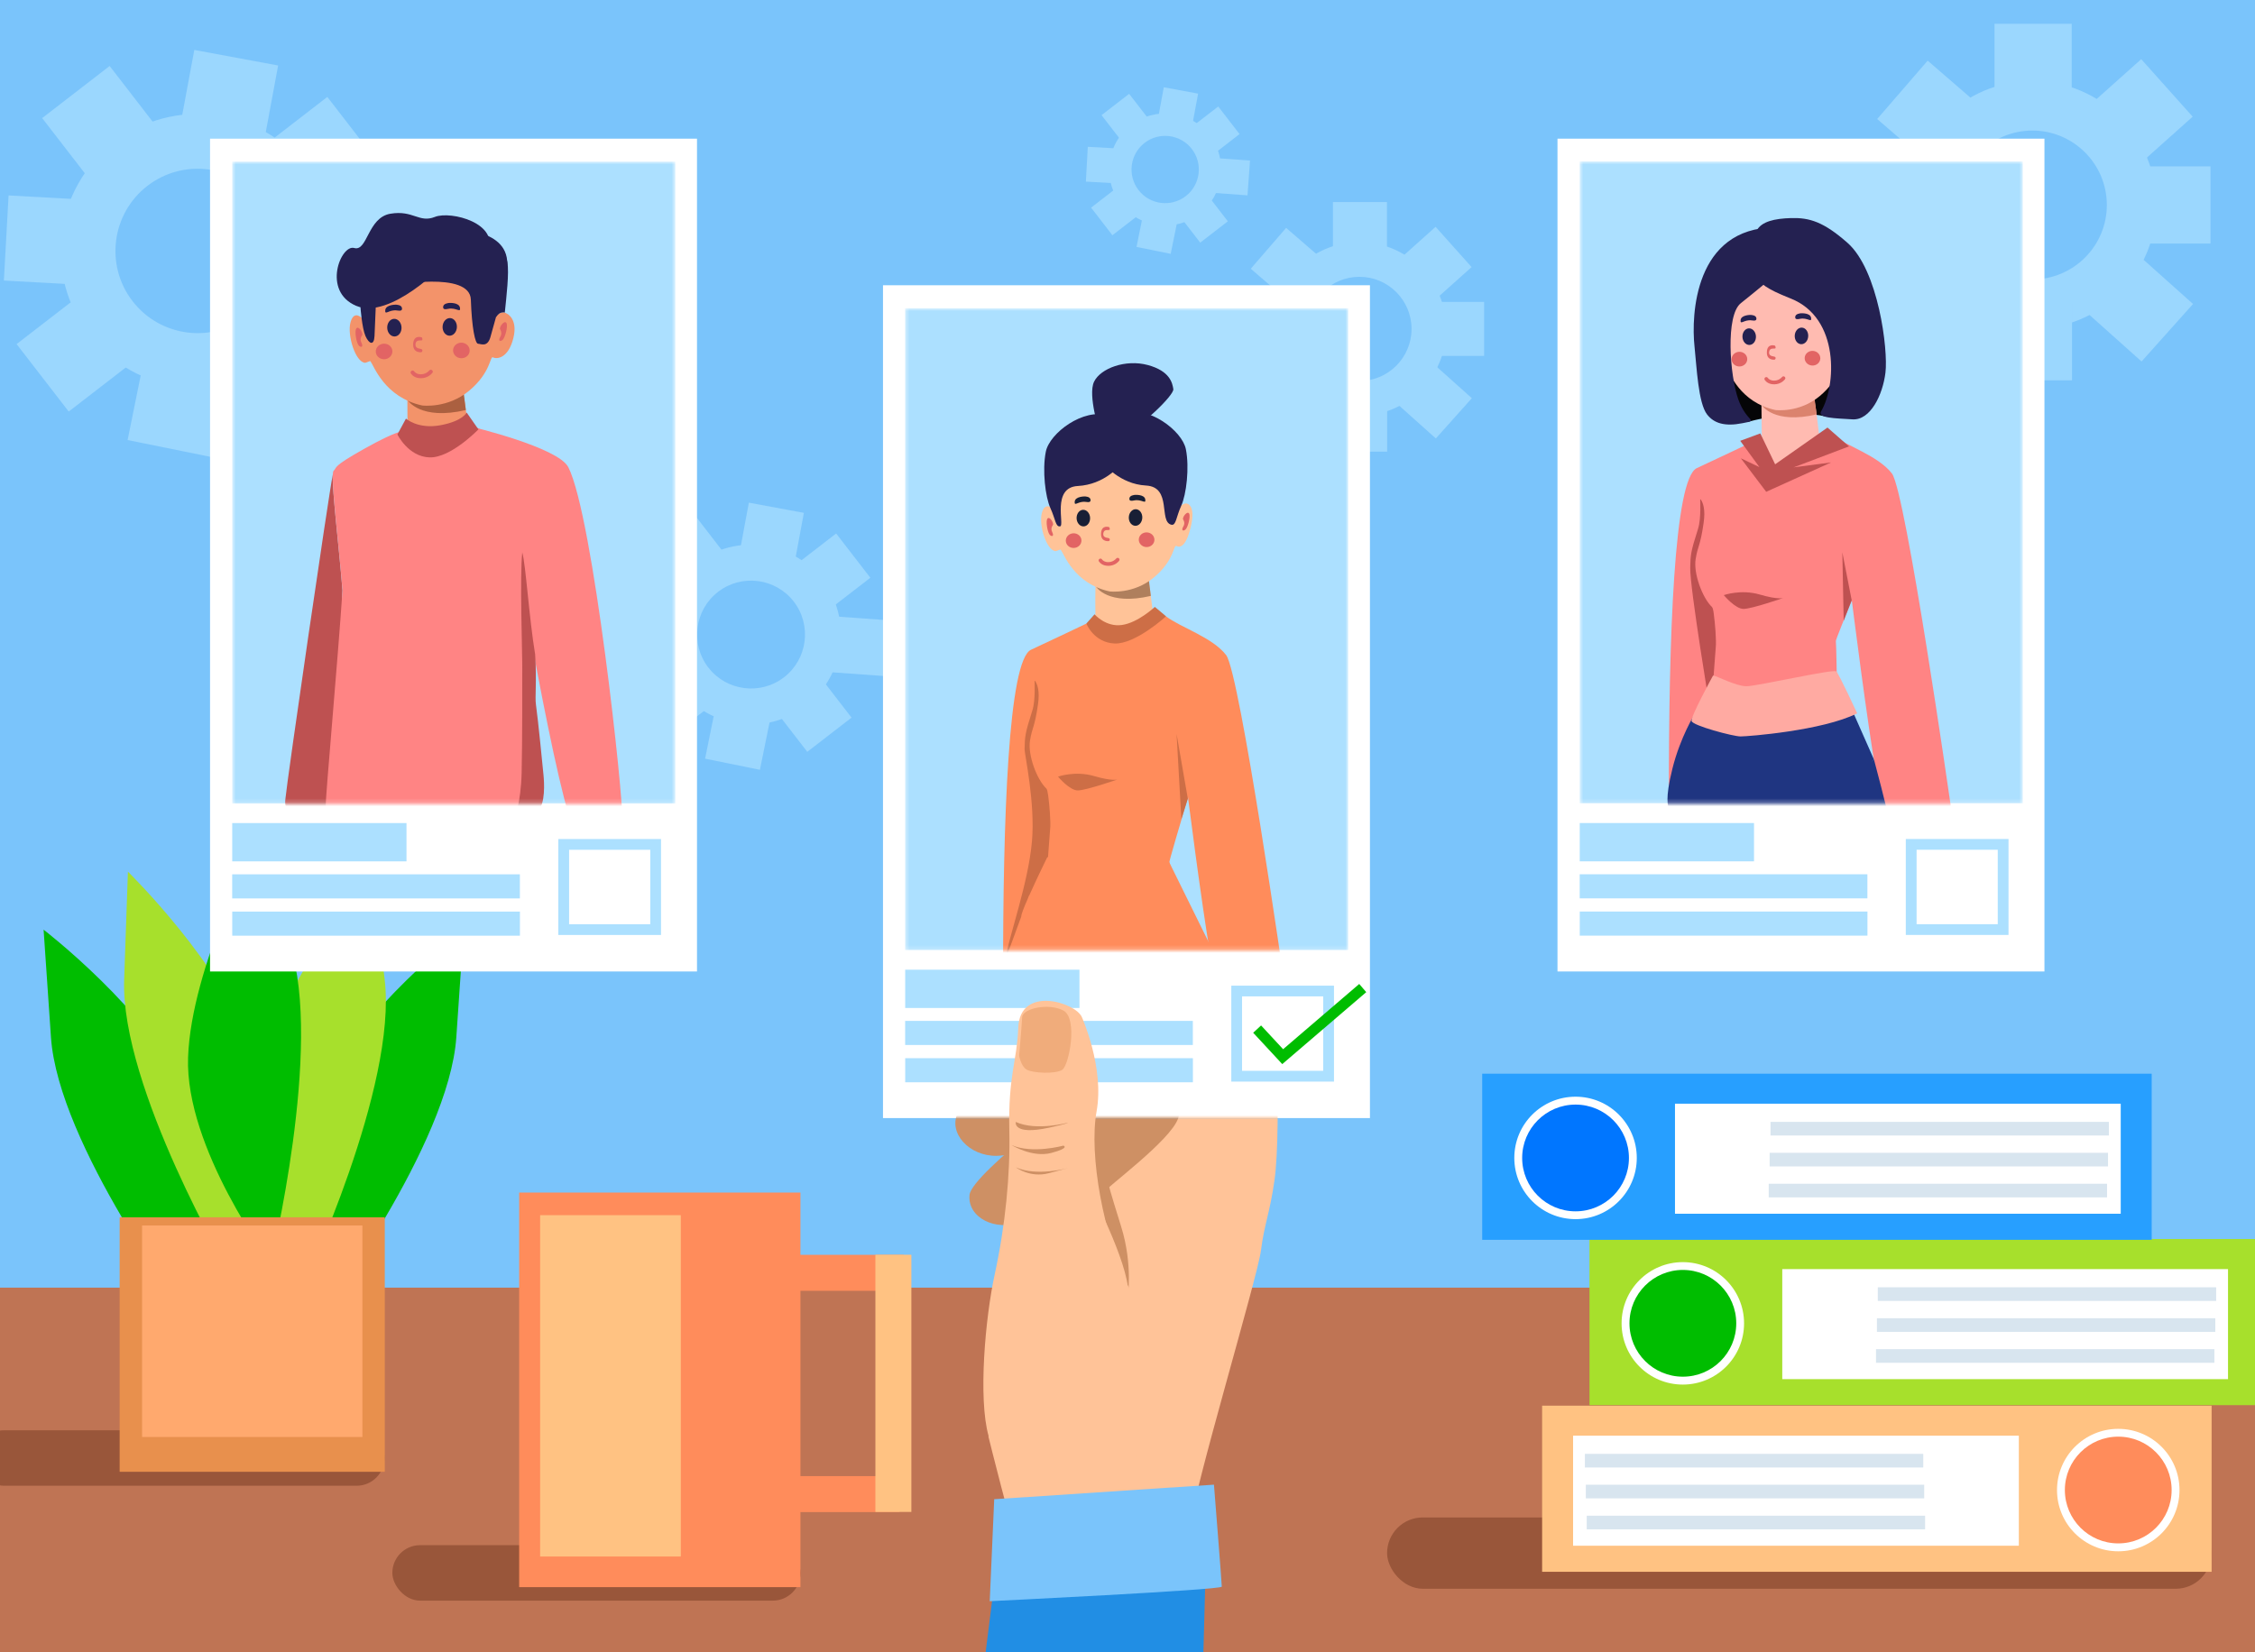 <svg width="569" height="417" viewBox="0 0 569 417" fill="none" xmlns="http://www.w3.org/2000/svg">
<rect x="0" y="0" width="569" height="417" fill="#808080" stroke="none"/>
<g clip-path="url(#clip0_7292_45423)">
<rect width="569" height="417" fill="#7AC4FB"/>
<rect x="-15" y="325" width="602" height="100" fill="#BF7454"/>
<g opacity="0.66">
<path d="M512.83 83.028C495.567 83.028 481.531 68.984 481.531 51.729C481.531 34.474 495.575 20.43 512.83 20.43C530.085 20.43 544.129 34.474 544.129 51.729C544.129 68.984 530.094 83.028 512.83 83.028ZM512.83 32.954C502.477 32.954 494.047 41.376 494.047 51.737C494.047 62.099 502.469 70.52 512.83 70.52C523.192 70.52 531.613 62.099 531.613 51.737C531.613 41.376 523.183 32.954 512.83 32.954Z" fill="#ACE0FF"/>
<path d="M522.752 6H503.273V25.478H522.752V6Z" fill="#ACE0FF"/>
<path d="M553.273 29.449L540.289 14.93L525.77 27.914L538.754 42.433L553.273 29.449Z" fill="#ACE0FF"/>
<path d="M488.396 42.78L501.137 28.047L486.403 15.306L473.663 30.04L488.396 42.78Z" fill="#ACE0FF"/>
<path d="M522.83 76.523H503.352V96.002H522.83V76.523Z" fill="#ACE0FF"/>
<path d="M538.844 63.739L525.859 78.258L540.378 91.242L553.363 76.723L538.844 63.739Z" fill="#ACE0FF"/>
<path d="M473.744 76.142L486.484 90.875L501.218 78.134L488.477 63.401L473.744 76.142Z" fill="#ACE0FF"/>
<path d="M486.562 62.775V43.297L467.084 43.297V62.775H486.562Z" fill="#ACE0FF"/>
<path d="M557.777 61.47V41.992L538.299 41.992V61.47H557.777Z" fill="#ACE0FF"/>
</g>
<g opacity="0.66">
<path d="M343.023 104.92C330.938 104.92 321.113 95.089 321.113 83.011C321.113 70.933 330.944 61.102 343.023 61.102C355.101 61.102 364.932 70.933 364.932 83.011C364.932 95.089 355.107 104.92 343.023 104.92ZM343.023 69.869C335.776 69.869 329.875 75.764 329.875 83.017C329.875 90.27 335.77 96.165 343.023 96.165C350.276 96.165 356.171 90.27 356.171 83.017C356.171 75.764 350.27 69.869 343.023 69.869Z" fill="#ACE0FF"/>
<path d="M349.967 51H336.332V64.635H349.967V51Z" fill="#ACE0FF"/>
<path d="M371.331 67.413L362.242 57.25L352.079 66.339L361.168 76.502L371.331 67.413Z" fill="#ACE0FF"/>
<path d="M325.917 76.743L334.836 66.43L324.523 57.511L315.604 67.825L325.917 76.743Z" fill="#ACE0FF"/>
<path d="M350.021 100.367H336.387V114.002H350.021V100.367Z" fill="#ACE0FF"/>
<path d="M361.23 91.415L352.141 101.578L362.304 110.667L371.393 100.504L361.23 91.415Z" fill="#ACE0FF"/>
<path d="M315.66 100.101L324.578 110.414L334.891 101.496L325.973 91.182L315.66 100.101Z" fill="#ACE0FF"/>
<path d="M324.633 90.744V77.109H310.998V90.744H324.633Z" fill="#ACE0FF"/>
<path d="M374.484 89.83V76.195H360.85V89.83H374.484Z" fill="#ACE0FF"/>
</g>
<g opacity="0.66">
<path d="M302.653 53.981C296.477 58.752 287.574 57.606 282.806 51.432C278.037 45.259 279.181 36.353 285.354 31.585C291.528 26.817 300.433 27.96 305.202 34.133C309.97 40.307 308.83 49.21 302.653 53.981ZM288.815 36.066C285.111 38.927 284.423 44.27 287.286 47.977C290.149 51.684 295.49 52.369 299.197 49.506C302.904 46.643 303.589 41.303 300.726 37.595C297.863 33.888 292.519 33.205 288.815 36.066Z" fill="#ACE0FF"/>
<path d="M284.918 23.68L277.949 29.062L283.332 36.031L290.301 30.648L284.918 23.68Z" fill="#ACE0FF"/>
<path d="M302.318 23.63L293.66 22.023L292.054 30.681L300.711 32.288L302.318 23.63Z" fill="#ACE0FF"/>
<path d="M282.787 46.331L283.273 37.539L274.481 37.052L273.995 45.844L282.787 46.331Z" fill="#ACE0FF"/>
<path d="M304.438 48.891L297.469 54.273L302.852 61.242L309.82 55.859L304.438 48.891Z" fill="#ACE0FF"/>
<path d="M306.633 39.889L306 48.672L314.783 49.305L315.416 40.522L306.633 39.889Z" fill="#ACE0FF"/>
<path d="M286.773 62.32L295.402 64.07L297.153 55.441L288.523 53.69L286.773 62.32Z" fill="#ACE0FF"/>
<path d="M287.66 53.992L282.277 47.023L275.309 52.406L280.691 59.375L287.66 53.992Z" fill="#ACE0FF"/>
<path d="M312.777 33.844L307.395 26.875L300.426 32.258L305.808 39.227L312.777 33.844Z" fill="#ACE0FF"/>
</g>
<g opacity="0.66">
<path d="M203.379 178.115C193.474 185.765 179.197 183.928 171.55 174.028C163.904 164.128 165.737 149.846 175.637 142.2C185.537 134.553 199.819 136.387 207.466 146.287C215.112 156.186 213.283 170.464 203.379 178.115ZM181.188 149.386C175.248 153.974 174.143 162.541 178.735 168.486C183.327 174.431 191.891 175.531 197.836 170.939C203.78 166.347 204.88 157.783 200.288 151.838C195.696 145.893 187.128 144.798 181.188 149.386Z" fill="#ACE0FF"/>
<path d="M174.937 129.524L163.762 138.156L172.394 149.332L183.569 140.7L174.937 129.524Z" fill="#ACE0FF"/>
<path d="M202.841 129.443L188.957 126.867L186.381 140.751L200.265 143.327L202.841 129.443Z" fill="#ACE0FF"/>
<path d="M171.52 165.849L172.301 151.75L158.201 150.969L157.421 165.069L171.52 165.849Z" fill="#ACE0FF"/>
<path d="M206.242 169.954L195.066 178.586L203.698 189.761L214.874 181.129L206.242 169.954Z" fill="#ACE0FF"/>
<path d="M209.761 155.517L208.746 169.602L222.83 170.617L223.846 156.532L209.761 155.517Z" fill="#ACE0FF"/>
<path d="M177.911 191.49L191.75 194.297L194.557 180.458L180.718 177.651L177.911 191.49Z" fill="#ACE0FF"/>
<path d="M179.335 178.136L170.703 166.961L159.528 175.593L168.16 186.768L179.335 178.136Z" fill="#ACE0FF"/>
<path d="M219.616 145.824L210.984 134.648L199.809 143.28L208.441 154.456L219.616 145.824Z" fill="#ACE0FF"/>
</g>
<g opacity="0.66">
<path d="M71.004 90.692C55.912 102.349 34.158 99.549 22.506 84.464C10.855 69.379 13.649 47.618 28.734 35.966C43.819 24.315 65.58 27.109 77.232 42.194C88.884 57.279 86.097 79.034 71.004 90.692ZM37.191 46.916C28.141 53.907 26.457 66.962 33.454 76.02C40.451 85.079 53.5 86.754 62.559 79.757C71.617 72.76 73.292 59.712 66.296 50.653C59.299 41.595 46.242 39.925 37.191 46.916Z" fill="#ACE0FF"/>
<path d="M27.665 16.652L10.637 29.805L23.79 46.833L40.818 33.68L27.665 16.652Z" fill="#ACE0FF"/>
<path d="M70.183 16.527L49.027 12.602L45.102 33.757L66.258 37.682L70.183 16.527Z" fill="#ACE0FF"/>
<path d="M22.459 71.999L23.648 50.516L2.165 49.326L0.975 70.81L22.459 71.999Z" fill="#ACE0FF"/>
<path d="M75.365 78.253L58.336 91.406L71.489 108.435L88.518 95.282L75.365 78.253Z" fill="#ACE0FF"/>
<path d="M80.731 56.258L79.184 77.719L100.645 79.266L102.191 57.805L80.731 56.258Z" fill="#ACE0FF"/>
<path d="M32.198 111.067L53.285 115.344L57.562 94.256L36.475 89.979L32.198 111.067Z" fill="#ACE0FF"/>
<path d="M34.368 90.724L21.215 73.695L4.186 86.848L17.339 103.877L34.368 90.724Z" fill="#ACE0FF"/>
<path d="M95.747 41.489L82.594 24.461L65.565 37.614L78.718 54.643L95.747 41.489Z" fill="#ACE0FF"/>
</g>
<rect x="-6" y="361" width="103" height="14" rx="7" fill="#99563A"/>
<rect x="99" y="390" width="103" height="14" rx="7" fill="#99563A"/>
<rect x="350" y="383" width="208" height="18" rx="9" fill="#99563A"/>
<path d="M558.053 354.789H389.121V396.719H558.053V354.789Z" fill="#FFC282"/>
<path d="M509.409 362.367H396.934V390.139H509.409V362.367Z" fill="white"/>
<path d="M485.294 366.953H399.914V370.395H485.294V366.953Z" fill="#D8E5EF"/>
<path d="M485.528 374.742H400.148V378.184H485.528V374.742Z" fill="#D8E5EF"/>
<path d="M485.759 382.562H400.379V386.004H485.759V382.562Z" fill="#D8E5EF"/>
<path d="M534.495 391.545C543.03 391.545 549.948 384.627 549.948 376.093C549.948 367.559 543.03 360.641 534.495 360.641C525.961 360.641 519.043 367.559 519.043 376.093C519.043 384.627 525.961 391.545 534.495 391.545Z" fill="white"/>
<path d="M534.494 389.55C541.933 389.55 547.964 383.519 547.964 376.08C547.964 368.64 541.933 362.609 534.494 362.609C527.054 362.609 521.023 368.64 521.023 376.08C521.023 383.519 527.054 389.55 534.494 389.55Z" fill="#FF8C5B"/>
<path d="M401.072 354.656L570.004 354.656L570.004 312.726L401.072 312.726L401.072 354.656Z" fill="#A7E02C"/>
<path d="M449.716 348.094L562.191 348.094L562.191 320.322L449.716 320.322L449.716 348.094Z" fill="white"/>
<path d="M473.823 328.352L559.203 328.352L559.203 324.91L473.823 324.91L473.823 328.352Z" fill="#D8E5EF"/>
<path d="M473.604 336.164L558.984 336.164L558.984 332.722L473.604 332.722L473.604 336.164Z" fill="#D8E5EF"/>
<path d="M473.37 343.969L558.75 343.969L558.75 340.527L473.37 340.527L473.37 343.969Z" fill="#D8E5EF"/>
<path d="M424.624 349.467C433.158 349.467 440.077 342.549 440.077 334.015C440.077 325.481 433.158 318.562 424.624 318.562C416.09 318.562 409.172 325.481 409.172 334.015C409.172 342.549 416.09 349.467 424.624 349.467Z" fill="white"/>
<path d="M424.635 347.472C432.074 347.472 438.105 341.441 438.105 334.002C438.105 326.562 432.074 320.531 424.635 320.531C417.195 320.531 411.164 326.562 411.164 334.002C411.164 341.441 417.195 347.472 424.635 347.472Z" fill="#00BD00"/>
<path d="M374.001 312.93L542.934 312.93L542.934 270.999L374.001 270.999L374.001 312.93Z" fill="#279FFF"/>
<path d="M422.646 306.344L535.121 306.344L535.121 278.572L422.646 278.572L422.646 306.344Z" fill="white"/>
<path d="M446.749 286.602L532.129 286.602L532.129 283.16L446.749 283.16L446.749 286.602Z" fill="#D8E5EF"/>
<path d="M446.53 294.406L531.91 294.406L531.91 290.964L446.53 290.964L446.53 294.406Z" fill="#D8E5EF"/>
<path d="M446.296 302.219L531.676 302.219L531.676 298.777L446.296 298.777L446.296 302.219Z" fill="#D8E5EF"/>
<path d="M397.554 307.71C406.088 307.71 413.006 300.791 413.006 292.257C413.006 283.723 406.088 276.805 397.554 276.805C389.02 276.805 382.102 283.723 382.102 292.257C382.102 300.791 389.02 307.71 397.554 307.71Z" fill="white"/>
<path d="M397.556 305.738C404.996 305.738 411.027 299.707 411.027 292.267C411.027 284.828 404.996 278.797 397.556 278.797C390.117 278.797 384.086 284.828 384.086 292.267C384.086 299.707 390.117 305.738 397.556 305.738Z" fill="#0076FF"/>
<path d="M47.238 332.309C47.238 332.309 14.718 288.962 12.859 261.805C11 234.648 11 234.648 11 234.648C11 234.648 37.478 255.022 46.773 275.383C56.068 295.744 47.238 332.309 47.238 332.309Z" fill="#00BD00"/>
<path d="M58.192 321.738C58.192 321.738 30.37 274.447 31.325 247.227C32.279 220.008 32.279 220.008 32.279 220.008C32.279 220.008 56.484 243.698 63.606 265.139C70.728 286.58 58.192 321.738 58.192 321.738Z" fill="#A7E02C"/>
<path d="M80.763 332.309C80.763 332.309 113.283 288.962 115.142 261.805C117.001 234.648 117.001 234.648 117.001 234.648C117.001 234.648 90.523 255.022 81.228 275.383C71.933 295.744 80.763 332.309 80.763 332.309Z" fill="#00BD00"/>
<path d="M76.647 324.249C76.647 324.249 100.325 274.182 97.059 247.189C93.793 220.195 93.793 220.195 93.793 220.195C93.793 220.195 71.724 246.372 66.448 268.479C61.172 290.599 76.647 324.249 76.647 324.249Z" fill="#A7E02C"/>
<path d="M68.307 318.737C68.307 318.737 81.622 264.047 73.156 238.524C64.69 213 64.69 213 64.69 213C64.69 213 48.273 243.988 47.456 266.861C46.64 289.734 68.307 318.737 68.307 318.737Z" fill="#00BD00"/>
<path d="M97.091 307.242H30.191V371.478H97.091V307.242Z" fill="#E8904D"/>
<path d="M91.442 309.312H35.848V362.696H91.442V309.312Z" fill="#FFA96E"/>
<path d="M201.974 301H131V400.593H201.974V301Z" fill="#FF8C5B"/>
<path d="M171.788 306.711H136.289V392.862H171.788V306.711Z" fill="#FFC282"/>
<path d="M228.045 316.719H198.375V325.798H228.045V316.719Z" fill="#FF8C5B"/>
<path d="M226.991 372.57H197.32V381.65H226.991V372.57Z" fill="#FF8C5B"/>
<path d="M220.887 316.696L220.887 381.609L229.966 381.609L229.966 316.696L220.887 316.696Z" fill="#FFC282"/>
<path d="M175.871 35H53V245.2H175.871V35Z" fill="white"/>
<mask id="mask0_7292_45423" style="mask-type:luminance" maskUnits="userSpaceOnUse" x="58" y="40" width="113" height="163">
<path d="M170.393 40.789H58.59V202.806H170.393V40.789Z" fill="white"/>
</mask>
<g mask="url(#mask0_7292_45423)">
<path d="M170.401 40.789H58.598V202.806H170.401V40.789Z" fill="#ACE0FF"/>
<path d="M118.314 109.682C117.978 107.053 117.472 102.731 117.36 102.02C116.705 97.969 116.705 97.969 116.705 97.969L102.793 99.475C102.793 99.475 102.793 108.606 102.915 111.535C103.195 118.524 112.879 116.559 116.687 114.061C117.248 112.424 117.809 110.945 118.314 109.682Z" fill="#F3936A"/>
<path d="M102.777 100.891L102.918 101.06C102.918 101.06 106.08 106.177 117.541 103.492L116.867 98.141L102.777 100.891Z" fill="#AB6040"/>
<path d="M106.535 102.345C106.535 102.345 112.916 103.187 118.408 98.594C123.9 94 123.629 89.78 124.386 90.192C125.322 90.697 128.269 90.51 129.542 85.299C130.683 80.649 128.204 79.058 127.146 78.843C126.473 78.703 125.743 79.339 125.743 79.339C125.743 79.339 127.895 56.492 110.474 55.444C88.796 54.144 90.387 73.903 91.454 80.406C91.454 80.406 89.358 78.048 88.45 81.323C87.543 84.597 89.695 91.418 92.118 91.567C92.324 91.577 93.409 91.081 93.456 91.146C94.363 92.335 96.992 100.268 106.535 102.345Z" fill="#F3936A"/>
<path d="M91.437 84.531C91.437 84.531 90.641 85.401 91.184 86.468C91.727 87.534 91.194 87.815 90.576 87.273C89.968 86.721 89.378 83.568 89.921 82.885C90.464 82.202 91.53 83.802 91.437 84.531Z" fill="#E26464"/>
<path d="M126.134 83.032C126.134 83.032 126.864 83.958 126.247 84.978C125.629 86.007 126.144 86.325 126.789 85.82C127.444 85.315 128.258 82.209 127.772 81.498C127.285 80.787 126.097 82.302 126.134 83.032Z" fill="#E26464"/>
<path d="M106.314 95.461C106.295 95.461 106.267 95.461 106.248 95.461C104.817 95.48 104.059 94.815 103.694 94.301C103.498 94.029 103.629 93.646 103.947 93.543C104.153 93.478 104.377 93.552 104.508 93.73C104.742 94.048 105.238 94.479 106.23 94.469C107.324 94.451 108.017 93.861 108.344 93.487C108.494 93.309 108.746 93.272 108.952 93.384C109.224 93.534 109.298 93.898 109.093 94.132C108.643 94.656 107.745 95.414 106.314 95.461Z" fill="#E26464"/>
<path d="M118.512 88.551C118.562 87.468 117.665 86.545 116.509 86.492C115.353 86.439 114.375 87.274 114.325 88.358C114.275 89.442 115.172 90.364 116.328 90.417C117.484 90.471 118.462 89.635 118.512 88.551Z" fill="#E26464"/>
<path d="M113.31 76.462C113.31 76.462 115.826 76.275 116.06 77.659C116.313 79.119 115.069 77.519 113.094 77.949C112.215 78.136 111.822 78.061 111.813 77.528C111.794 76.574 113.169 76.49 113.31 76.462Z" fill="#242151"/>
<path d="M115.285 82.591C115.341 81.363 114.58 80.329 113.584 80.283C112.588 80.237 111.734 81.196 111.677 82.424C111.62 83.653 112.382 84.686 113.378 84.732C114.374 84.778 115.228 83.819 115.285 82.591Z" fill="#242151"/>
<path d="M96.994 90.67C98.151 90.624 99.053 89.707 99.009 88.623C98.966 87.539 97.993 86.697 96.836 86.744C95.68 86.79 94.778 87.707 94.821 88.791C94.865 89.876 95.838 90.717 96.994 90.67Z" fill="#E26464"/>
<path d="M99.89 76.898C99.89 76.898 97.364 76.861 97.214 78.264C97.055 79.733 98.196 78.059 100.189 78.367C101.078 78.508 101.462 78.395 101.443 77.862C101.415 76.917 100.03 76.908 99.89 76.898Z" fill="#242151"/>
<path d="M99.6 84.924C100.597 84.884 101.365 83.855 101.315 82.627C101.266 81.398 100.418 80.434 99.421 80.474C98.425 80.514 97.657 81.543 97.707 82.772C97.756 84.001 98.604 84.964 99.6 84.924Z" fill="#242151"/>
<path d="M106.444 85.157C106.444 85.157 104.376 84.381 104.255 86.804C104.133 89.227 106.351 88.891 106.351 88.891C106.351 88.891 106.715 88.666 106.538 88.264C106.36 87.861 104.741 88.245 104.844 86.888C104.947 85.541 106.285 86.065 106.5 85.869C106.725 85.672 106.444 85.157 106.444 85.157Z" fill="#E26464"/>
<path d="M116.702 114.078C116.692 114.116 116.673 114.144 116.664 114.182C116.683 114.144 116.692 114.116 116.702 114.078Z" fill="#5E1935"/>
<path d="M115.068 61.554C115.068 61.554 118.025 58.046 120.326 58.598C122.628 59.15 127.025 60.638 127.858 64.96C128.681 69.282 126.155 76.618 125.135 80.107C125.004 80.566 123.835 84.813 123.713 85.197C122.946 87.732 121.271 86.759 120.635 86.759C119.896 86.759 119.054 82.82 118.81 75.626C118.567 68.263 99.004 72.07 99.004 72.07C99.004 72.07 112.392 61.826 115.068 61.554Z" fill="#242151"/>
<path d="M125.132 80.085C125.132 80.085 125.796 79.018 126.554 78.896C126.75 78.868 127.106 78.775 127.377 78.896C127.798 74.799 128.491 68.895 128.032 66.219C127.471 62.916 124.72 65.574 123.504 66.154C125.824 72.544 125.132 80.085 125.132 80.085Z" fill="#242151"/>
<path d="M112.298 66.442C112.298 66.442 98.507 80.869 89.853 77.182C81.198 73.496 86.007 61.633 89.376 62.596C92.744 63.56 92.744 54.897 98.516 53.942C104.289 52.979 105.73 56.347 109.743 54.747C113.757 53.147 126.257 56.347 123.047 63.729C119.838 71.092 112.298 66.442 112.298 66.442Z" fill="#242151"/>
<path d="M90.957 77.532C90.957 77.532 91.321 82.762 92.22 84.811C93.118 86.85 94.381 87.337 94.502 84.811C94.624 82.284 94.905 75.773 94.905 75.352C94.905 74.921 90.657 75.361 90.957 77.532Z" fill="#242151"/>
<path d="M86.325 203.515C86.344 203.515 87.27 172.978 87.288 172.978C87.99 164.445 85.969 155.547 86.409 149.017C85.642 138.987 83.761 123.756 83.967 119.789C82.863 125.337 72.534 196.152 71.982 201.897C71.365 208.277 82.283 204.133 86.325 203.515Z" fill="#BE5151"/>
<path d="M134.201 166.32C136.409 160.846 140.46 118.67 140.46 118.67L136.54 117.238L135.857 115.723C135.857 115.723 120.766 108.36 118.38 106.891C118.38 106.891 116.425 110.474 109.062 114.244L101.549 108.921C101.549 108.921 100.351 108.556 92.015 113.215C83.698 117.865 85.148 117.874 84.166 118.857C83.267 119.755 85.55 137.718 86.42 149.03C85.223 166.909 82.117 201.189 82.201 203.247C82.753 215.532 131.263 209.357 135.679 204.763C140.077 200.16 131.993 171.783 134.201 166.32Z" fill="#FF8484"/>
<path d="M119.02 107.711C119.02 107.711 140.828 112.903 143.401 117.918C149.66 130.165 157.407 201.963 157.033 207.118C156.892 209.148 149.258 212.422 146.694 212.647C142.465 213.012 130.34 140.503 130.34 140.503C130.34 140.503 127.122 114.157 119.02 107.711Z" fill="#FF8484"/>
<path d="M135.226 177.78C134.955 175.862 135.47 172.026 135.03 165.158C133.467 155.662 132.7 142.732 131.783 139.43C131.138 145.324 131.783 164.419 131.783 167.806C131.783 172.035 131.811 187.098 131.624 195.013C131.437 202.928 129.781 206.605 129.781 206.605C129.781 206.605 133.645 206.577 135.666 204.753C137.687 202.928 137.322 197.408 137.135 195.565C136.957 193.722 135.778 181.644 135.226 177.78Z" fill="#BE5151"/>
<path d="M102.439 105.65L100.277 109.654C100.277 109.654 103.019 115.287 108.398 115.446C113.769 115.605 120.72 108.373 120.72 108.373L117.754 104.125C117.754 104.125 116.791 106.286 111.102 107.334C105.404 108.373 102.439 105.65 102.439 105.65Z" fill="#BE5151"/>
</g>
<path d="M102.571 207.742H58.598V217.407H102.571V207.742Z" fill="#ACE0FF"/>
<path d="M131.179 220.68H58.586V226.761H131.179V220.68Z" fill="#ACE0FF"/>
<path d="M131.194 230.086H58.602V236.167H131.194V230.086Z" fill="#ACE0FF"/>
<path d="M166.795 235.987H140.879V211.773H166.795V235.987ZM143.601 233.273H164.082V214.487H143.601V233.273Z" fill="#ACE0FF"/>
<path d="M515.871 35H393V245.2H515.871V35Z" fill="white"/>
<path d="M442.586 207.734H398.613V217.399H442.586V207.734Z" fill="#ACE0FF"/>
<path d="M471.194 220.664H398.602V226.745H471.194V220.664Z" fill="#ACE0FF"/>
<path d="M471.21 230.07H398.617V236.152H471.21V230.07Z" fill="#ACE0FF"/>
<path d="M506.803 235.979H480.887V211.766H506.803V235.979ZM483.609 233.266H504.089V214.479H483.609V233.266Z" fill="#ACE0FF"/>
<mask id="mask1_7292_45423" style="mask-type:luminance" maskUnits="userSpaceOnUse" x="398" y="40" width="113" height="163">
<path d="M510.405 40.742H398.602V202.759H510.405V40.742Z" fill="white"/>
</mask>
<g mask="url(#mask1_7292_45423)">
<path d="M510.405 40.742H398.602V202.759H510.405V40.742Z" fill="#ACE0FF"/>
<path d="M440.954 106.509C440.954 106.509 452.471 103.15 460.779 105.133C460.779 105.133 469.901 94.019 463.707 79.404C457.514 64.791 452.359 62.564 443.237 64.201C434.115 65.838 428.323 98.79 440.954 106.509Z" fill="#050507"/>
<path d="M459.106 110.448C458.788 107.968 458.311 103.889 458.199 103.216C457.581 99.398 457.581 99.398 457.581 99.398L444.445 100.821C444.445 100.821 444.558 109.437 444.558 112.197C444.548 122.096 453.96 116.941 457.553 114.583C458.105 113.03 458.629 111.636 459.106 110.448Z" fill="#FFBBB1"/>
<path d="M444.438 102.138L444.568 102.298C444.568 102.298 447.553 107.135 458.378 104.599L457.742 99.547L444.438 102.138Z" fill="#DB836E"/>
<path d="M447.988 103.494C447.988 103.494 454.014 104.289 459.197 99.948C464.38 95.607 464.118 91.631 464.838 92.024C465.727 92.501 467.233 92.276 468.44 87.355C469.516 82.967 468.44 81.517 467.439 81.311C466.803 81.18 466.111 81.779 466.111 81.779C466.111 81.779 468.141 60.214 451.693 59.222C431.232 57.996 432.729 76.642 433.739 82.78C433.739 82.78 431.765 80.553 430.904 83.65C430.044 86.737 432.083 93.174 434.366 93.324C434.563 93.334 435.582 92.866 435.629 92.931C436.499 94.044 438.979 101.529 447.988 103.494Z" fill="#FFBBB1"/>
<path d="M433.74 86.659C433.74 86.659 432.991 87.483 433.506 88.484C434.02 89.494 433.515 89.756 432.935 89.242C432.355 88.727 431.803 85.743 432.317 85.106C432.823 84.47 433.824 85.977 433.74 86.659Z" fill="#E26464"/>
<path d="M466.484 85.25C466.484 85.25 467.176 86.12 466.587 87.093C465.997 88.057 466.484 88.366 467.101 87.889C467.719 87.411 468.486 84.483 468.027 83.809C467.569 83.136 466.446 84.558 466.484 85.25Z" fill="#E26464"/>
<path d="M447.777 97C447.758 97 447.73 97 447.712 97C446.364 97.019 445.653 96.392 445.298 95.905C445.111 95.653 445.242 95.288 445.541 95.194C445.737 95.129 445.943 95.204 446.065 95.372C446.28 95.671 446.757 96.083 447.693 96.064C448.731 96.046 449.377 95.493 449.686 95.138C449.826 94.97 450.069 94.942 450.256 95.044C450.509 95.185 450.584 95.531 450.387 95.755C449.976 96.242 449.124 96.953 447.777 97Z" fill="#E26464"/>
<path d="M459.315 90.504C459.362 89.482 458.517 88.613 457.428 88.562C456.339 88.512 455.418 89.299 455.371 90.322C455.323 91.343 456.168 92.213 457.257 92.263C458.346 92.313 459.267 91.526 459.315 90.504Z" fill="#E26464"/>
<path d="M454.39 79.071C454.39 79.071 456.766 78.893 456.99 80.203C457.224 81.578 456.055 80.072 454.193 80.474C453.36 80.652 452.995 80.577 452.977 80.072C452.958 79.174 454.259 79.089 454.39 79.071Z" fill="#242151"/>
<path d="M456.264 84.861C456.318 83.705 455.6 82.732 454.66 82.689C453.721 82.645 452.916 83.547 452.862 84.704C452.809 85.86 453.527 86.832 454.467 86.876C455.406 86.919 456.211 86.017 456.264 84.861Z" fill="#242151"/>
<path d="M438.981 92.498C440.07 92.454 440.92 91.59 440.879 90.567C440.838 89.545 439.921 88.752 438.832 88.796C437.742 88.84 436.893 89.704 436.934 90.726C436.975 91.748 437.891 92.541 438.981 92.498Z" fill="#E26464"/>
<path d="M441.727 79.484C441.727 79.484 439.351 79.456 439.201 80.775C439.052 82.16 440.128 80.579 442.008 80.869C442.85 81 443.215 80.897 443.196 80.392C443.159 79.503 441.858 79.503 441.727 79.484Z" fill="#242151"/>
<path d="M441.456 87.065C442.396 87.027 443.12 86.059 443.073 84.903C443.027 83.746 442.227 82.839 441.287 82.877C440.348 82.915 439.624 83.883 439.67 85.039C439.717 86.196 440.516 87.103 441.456 87.065Z" fill="#242151"/>
<path d="M447.901 87.252C447.901 87.252 445.955 86.522 445.833 88.805C445.712 91.097 447.817 90.769 447.817 90.769C447.817 90.769 448.163 90.554 447.994 90.18C447.826 89.806 446.292 90.161 446.395 88.889C446.497 87.617 447.751 88.112 447.957 87.925C448.172 87.748 447.901 87.252 447.901 87.252Z" fill="#E26464"/>
<path d="M445.424 69.075C445.424 69.075 439.146 70.376 451.776 75.316C464.407 80.256 463.237 97.602 459.532 103.777C458.475 105.535 462.947 105.564 467.447 105.844C471.948 106.125 475.073 99.688 475.756 94.028C476.457 88.18 473.959 68.14 466.166 61.282C460.15 55.986 456.585 54.91 451.935 55.041C447.716 55.163 444.525 55.921 443.29 58.129C442.037 60.346 443.375 67.784 445.424 69.075Z" fill="#242151"/>
<path d="M449.422 68.188C449.422 68.188 443.144 73.446 439.261 76.524C435.369 79.602 436.454 94.721 438.615 100.784C440.777 106.846 444.07 105.939 439.654 106.818C435.238 107.698 432.497 106.846 430.766 104.638C428.502 101.757 428.127 92.663 427.566 87.367C426.743 79.649 427.51 57.503 447.915 57.391C457.056 57.335 449.422 68.188 449.422 68.188Z" fill="#242151"/>
<path d="M422.25 195.262C422.783 196.011 423.354 196.75 423.962 197.47C427.171 189.05 432.12 175.811 433.645 176.12C435.956 176.578 446.8 121.276 447.258 116.878L447.146 116.42L442.112 111.555C442.112 111.555 432.504 116.158 428.163 118.151C422.427 120.78 421.052 160.72 421.099 201.456C421.763 197.611 422.25 195.262 422.25 195.262Z" fill="#FF8484"/>
<path d="M428.042 125.102C428.042 125.102 430.764 125.85 429.894 131.931C429.024 138.013 427.583 139.575 427.003 143.159C426.423 146.742 429.586 150.877 432.009 153.197C434.441 155.508 432.168 177.289 432.168 177.289C432.168 177.289 437.538 181.827 440.083 181.827C442.628 181.827 463.51 173.228 463.51 173.228C463.51 173.228 463.351 162.254 463.239 161.796C463.127 161.337 473.315 136.787 473.315 136.787L471.004 126.599L428.042 125.102Z" fill="#FF8484"/>
<path d="M464.86 132.04C464.86 132.04 473.748 207.103 476.293 207.225C478.838 207.346 491.964 205.485 492.198 203.174C492.198 203.174 480.859 124.032 477.387 119.513C473.916 114.994 465.805 112.505 462.212 109.727C462.212 109.727 449.46 117.333 447.841 118.035C446.223 118.727 437.887 129.851 437.887 129.851L464.86 132.04Z" fill="#FF8484"/>
<path d="M464.871 139.398L465.217 156.669L467.238 151.514L464.871 139.398Z" fill="#BE5151"/>
<path d="M434.961 150.209C434.961 150.209 439.283 148.666 444.036 150.06C448.78 151.444 450.015 150.911 450.015 150.911C450.015 150.911 442.025 153.69 439.938 153.69C437.852 153.69 434.961 150.209 434.961 150.209Z" fill="#BE5151"/>
<path d="M431.992 153.223C429.559 150.912 427.276 144.727 427.856 141.135C428.436 137.542 429.007 138.029 429.877 131.957C430.354 128.626 429.756 126.904 429.11 126.016C429.073 126.025 429.045 126.034 429.007 126.053C429.007 126.053 429.26 130.965 428.483 133.407C426.584 139.367 426.565 140.021 426.49 143.287C426.369 148.32 431.674 180.121 431.674 180.121L432.918 163.589C433.161 161.671 432.703 156.974 432.45 155.056C432.347 154.158 432.188 153.41 431.992 153.223Z" fill="#BE5151"/>
<path d="M444.175 109.392L447.917 117.186L461.128 107.914L466.554 112.667L452.595 117.962L462.035 116.718L445.662 124.128L439.263 115.67L443.941 117.887L439.113 111.263L444.175 109.392Z" fill="#BE5151"/>
<path d="M448.012 262.441L449.584 217.149C449.584 217.149 430.947 207.428 422.265 195.266C422.265 195.266 416.941 220.966 416.941 242.158C416.941 246.742 417.166 253.918 417.531 262.441H448.012Z" fill="#FFAAA2"/>
<path d="M427.613 180.24C427.613 180.24 436.726 179.866 440.665 179.174C444.604 178.481 464.99 173.906 464.99 173.906L472.849 191.683L446.222 219.47C446.222 219.47 425.051 215.533 421 203.492C421 203.492 420 201.992 422 193.992C424 185.992 427.613 180.24 427.613 180.24Z" fill="#1F3581"/>
<path d="M472.051 262.437C473.173 253.951 474.455 244.857 475.279 240.769C477.019 232.086 477.711 212.289 477.019 208.472C476.326 204.655 472.855 191.688 472.855 191.688L443.337 215.423C443.337 215.423 442.767 242.041 442.523 262.446H472.051V262.437Z" fill="#1F3581"/>
<path d="M432.248 170.512C432.248 170.512 426.597 180.822 426.831 181.982C427.065 183.142 437.338 185.874 439.19 185.874C441.043 185.874 459.83 184.443 468.624 180.046C468.624 180.046 464.049 170.156 463.357 169.464C462.665 168.772 443.335 173.206 440.669 173.206C438.002 173.206 433.062 170.512 432.248 170.512Z" fill="#FFAAA2"/>
</g>
<path d="M345.676 72H222.805V282.2H345.676V72Z" fill="white"/>
<path d="M272.379 244.75H228.406V254.415H272.379V244.75Z" fill="#ACE0FF"/>
<path d="M300.987 257.672H228.395V263.753H300.987V257.672Z" fill="#ACE0FF"/>
<path d="M301.003 267.086H228.41V273.167H301.003V267.086Z" fill="#ACE0FF"/>
<path d="M336.607 272.994H310.691V248.781H336.607V272.994ZM313.405 270.272H333.885V251.485H313.405V270.272Z" fill="#ACE0FF"/>
<mask id="mask2_7292_45423" style="mask-type:luminance" maskUnits="userSpaceOnUse" x="228" y="77" width="113" height="163">
<path d="M340.198 77.789H228.395V239.806H340.198V77.789Z" fill="white"/>
</mask>
<g mask="url(#mask2_7292_45423)">
<path d="M340.198 77.789H228.395V239.806H340.198V77.789Z" fill="#ACE0FF"/>
<path d="M291.109 156.252C290.791 153.773 290.314 149.694 290.202 149.02C289.584 145.203 289.584 145.203 289.584 145.203L276.448 146.625C276.448 146.625 276.214 155.261 276.561 158.002C277.038 161.763 285.963 162.745 289.556 160.388C290.108 158.835 290.632 157.441 291.109 156.252Z" fill="#FFC398"/>
<path d="M276.449 147.943L276.58 148.102C276.58 148.102 279.565 152.939 290.39 150.404L289.753 145.352L276.449 147.943Z" fill="#AF7F5D"/>
<path d="M279.981 149.275C279.981 149.275 286.006 150.071 291.189 145.729C296.372 141.388 296.11 137.412 296.831 137.805C297.719 138.282 299.226 138.058 300.433 133.136C301.509 128.748 300.433 127.298 299.432 127.092C298.795 126.961 298.103 127.56 298.103 127.56C298.103 127.56 300.133 105.995 283.685 105.003C263.224 103.777 264.721 122.424 265.731 128.561C265.731 128.561 263.757 126.335 262.897 129.431C262.036 132.519 264.075 138.956 266.358 139.105C266.555 139.115 267.575 138.647 267.621 138.712C268.491 139.826 270.98 147.311 279.981 149.275Z" fill="#FFC398"/>
<path d="M265.728 132.449C265.728 132.449 264.979 133.272 265.494 134.273C266.009 135.283 265.503 135.545 264.923 135.031C264.343 134.516 263.791 131.532 264.306 130.895C264.811 130.259 265.821 131.766 265.728 132.449Z" fill="#E26464"/>
<path d="M298.488 131.039C298.488 131.039 299.18 131.909 298.591 132.882C298.001 133.855 298.488 134.155 299.105 133.678C299.723 133.2 300.49 130.272 300.031 129.598C299.564 128.925 298.45 130.347 298.488 131.039Z" fill="#E26464"/>
<path d="M279.769 142.812C279.751 142.812 279.722 142.812 279.704 142.812C278.357 142.831 277.645 142.204 277.29 141.718C277.103 141.465 277.234 141.1 277.533 141.007C277.73 140.941 277.936 141.016 278.057 141.184C278.272 141.484 278.749 141.895 279.685 141.877C280.724 141.858 281.369 141.306 281.678 140.951C281.818 140.782 282.061 140.754 282.249 140.857C282.501 140.997 282.576 141.343 282.38 141.568C281.968 142.055 281.126 142.775 279.769 142.812Z" fill="#E26464"/>
<path d="M291.291 136.316C291.338 135.294 290.494 134.425 289.405 134.375C288.316 134.324 287.395 135.112 287.347 136.134C287.3 137.156 288.145 138.025 289.234 138.076C290.323 138.126 291.244 137.338 291.291 136.316Z" fill="#E26464"/>
<path d="M286.382 124.907C286.382 124.907 288.758 124.729 288.983 126.039C289.217 127.414 288.047 125.908 286.185 126.31C285.353 126.488 284.988 126.413 284.969 125.908C284.941 125.009 286.242 124.925 286.382 124.907Z" fill="#181F35"/>
<path d="M288.233 130.697C288.286 129.541 287.568 128.568 286.629 128.525C285.69 128.481 284.885 129.383 284.831 130.539C284.778 131.696 285.496 132.668 286.435 132.711C287.375 132.755 288.18 131.853 288.233 130.697Z" fill="#181F35"/>
<path d="M270.981 138.302C272.07 138.258 272.92 137.394 272.879 136.372C272.838 135.35 271.921 134.557 270.832 134.6C269.742 134.644 268.893 135.508 268.934 136.531C268.975 137.553 269.891 138.346 270.981 138.302Z" fill="#E26464"/>
<path d="M273.708 125.297C273.708 125.297 271.331 125.269 271.182 126.588C271.032 127.973 272.108 126.392 273.989 126.682C274.831 126.813 275.195 126.71 275.177 126.204C275.149 125.306 273.839 125.306 273.708 125.297Z" fill="#181F35"/>
<path d="M273.444 132.862C274.384 132.824 275.108 131.856 275.061 130.699C275.015 129.543 274.215 128.636 273.276 128.674C272.336 128.712 271.612 129.68 271.658 130.836C271.705 131.993 272.504 132.9 273.444 132.862Z" fill="#181F35"/>
<path d="M279.893 133.056C279.893 133.056 277.947 132.327 277.825 134.609C277.704 136.902 279.809 136.574 279.809 136.574C279.809 136.574 280.155 136.359 279.987 135.985C279.818 135.61 278.284 135.966 278.387 134.694C278.49 133.421 279.743 133.917 279.949 133.73C280.164 133.552 279.893 133.056 279.893 133.056Z" fill="#E26464"/>
<path d="M289.581 160.359C289.572 160.359 289.572 160.359 289.581 160.359C289.572 160.388 289.562 160.426 289.543 160.455C289.552 160.426 289.562 160.397 289.581 160.359Z" fill="#5E1935"/>
<path d="M277.64 164.072C277.64 164.043 277.631 164.005 277.621 163.977C277.631 164.015 277.64 164.043 277.64 164.072Z" fill="#5E1935"/>
<path d="M277.246 161.969C277.255 162.034 277.274 162.1 277.284 162.165C277.274 162.1 277.265 162.034 277.246 161.969Z" fill="#5E1935"/>
<path d="M282.376 117.631C282.376 117.631 278.633 122.309 271.963 122.664C265.292 123.02 268.688 132.61 267.518 132.843C266.349 133.077 266.349 131.085 265.058 128.278C263.767 125.471 262.953 118.688 263.888 114.01C264.824 109.332 273.366 102.895 279.681 104.888C285.996 106.881 282.376 117.631 282.376 117.631Z" fill="#242151"/>
<path d="M278.515 117.045C278.515 117.045 282.492 122.19 289.162 122.546C295.833 122.901 292.269 131.743 295.599 132.445C296.769 132.688 296.778 130.452 298.06 127.645C299.342 124.838 300.165 118.055 299.229 113.377C298.294 108.699 289.761 102.262 283.446 104.255C277.131 106.248 278.515 117.045 278.515 117.045Z" fill="#242151"/>
<path d="M277.466 109.097C277.466 109.097 274.425 99.741 276.062 96.345C277.7 92.958 284.015 90.619 289.628 92.135C295.242 93.651 295.831 96.691 296.065 98.216C296.299 99.741 287.523 108.162 284.483 108.742C281.442 109.322 277.466 109.097 277.466 109.097Z" fill="#242151"/>
<path d="M254.267 241.098C254.8 241.847 255.371 242.586 255.979 243.306C259.188 234.886 264.137 221.647 265.662 221.956C267.973 222.414 280.697 165.54 281.156 161.142L279.228 160.497L274.12 157.391C274.12 157.391 264.511 161.994 260.17 163.987C254.435 166.616 253.06 206.556 253.107 247.292C253.78 243.446 254.267 241.098 254.267 241.098Z" fill="#FF8C5B"/>
<path d="M260.05 170.938C260.05 170.938 262.772 171.686 261.902 177.767C261.032 183.849 259.591 185.411 259.011 188.994C258.431 192.587 261.593 196.713 264.017 199.033C266.449 201.344 264.176 223.125 264.176 223.125C264.176 223.125 269.546 227.663 272.091 227.663C274.635 227.663 295.518 219.064 295.518 219.064C295.518 219.064 295.162 218.119 295.05 217.661C294.938 217.203 305.323 182.623 305.323 182.623L303.012 172.434L260.05 170.938Z" fill="#FF8C5B"/>
<path d="M296.868 177.876C296.868 177.876 305.756 252.939 308.301 253.061C310.845 253.182 323.972 251.32 324.206 249.01C324.206 249.01 312.866 169.868 309.395 165.349C305.924 160.83 297.813 158.341 294.22 155.562C294.22 155.562 283.414 159.745 281.795 160.437C280.177 161.129 269.895 175.678 269.895 175.678L296.868 177.876Z" fill="#FF8C5B"/>
<path d="M264.247 216.344C264.247 216.344 268.728 225.7 272.667 225.007C276.606 224.315 294.822 217.205 294.822 217.205L307.92 243.757L275.25 287.374C275.25 287.374 248.426 279.768 244.375 267.727L264.247 216.344Z" fill="#FF8C5B"/>
<path d="M296.883 185.227L298.09 206.745L299.727 201.599L296.883 185.227Z" fill="#CD6E46"/>
<path d="M266.973 196.022C266.973 196.022 271.295 194.478 276.048 195.872C280.791 197.257 282.026 196.723 282.026 196.723C282.026 196.723 274.036 199.502 271.95 199.502C269.864 199.502 266.973 196.022 266.973 196.022Z" fill="#CD6E46"/>
<path d="M260.391 212.358C259.456 222.958 254.759 235.72 253.402 243.045L257.706 231.294C257.641 230.883 258.37 229.04 259.362 226.775L259.624 226.074C259.624 226.074 259.643 226.074 259.68 226.074C261.607 221.742 264.265 216.344 264.265 216.344C264.311 216.344 264.367 216.353 264.442 216.372L264.966 209.402C265.21 207.484 264.751 202.787 264.498 200.869C264.377 199.971 264.227 199.222 264.031 199.035C261.598 196.724 259.315 190.54 259.895 186.947C260.475 183.355 261.046 183.841 261.916 177.769C262.393 174.438 261.795 172.717 261.149 171.828C261.112 171.837 261.084 171.847 261.046 171.866C261.046 171.866 261.299 176.777 260.522 179.219C258.623 185.179 258.604 185.834 258.529 189.099C258.492 190.269 261.252 202.6 260.391 212.358Z" fill="#CD6E46"/>
<path d="M274.117 157.381L276.185 155.051C276.185 155.051 278.992 158.325 283.09 157.745C287.187 157.165 291.398 153.18 291.398 153.18L294.232 155.556C294.232 155.556 286.486 162.648 281.228 162.414C275.97 162.18 274.117 157.381 274.117 157.381Z" fill="#CD6E46"/>
</g>
<path d="M323.55 268.579L316.215 260.664L318.208 258.821L323.765 264.818L342.973 248.352L344.741 250.419L323.55 268.579Z" fill="#00BD00"/>
<mask id="mask3_7292_45423" style="mask-type:luminance" maskUnits="userSpaceOnUse" x="228" y="282" width="103" height="144">
<path d="M330.701 282H228.02V425.202H330.701V282Z" fill="white"/>
</mask>
<g mask="url(#mask3_7292_45423)">
<path d="M296.128 270.545L285.461 267.617L273.003 298.973C272.265 302.359 274.794 305.499 271.484 305.626L270.848 307.383L279.512 311.94L309.909 278.607L296.128 270.545Z" fill="#CE9064"/>
<path d="M278.013 271.898C278.013 271.898 245.198 295.939 244.638 301.6C244.069 307.26 251.146 310.934 257.647 308.388C264.147 305.843 300.357 281.233 300.357 281.233L278.013 271.898Z" fill="#CE9064"/>
<path d="M283.3 264.586C283.3 264.586 244.18 275.737 241.685 280.845C239.19 285.954 244.545 291.86 251.529 291.733C258.513 291.606 301.011 281.1 301.011 281.1L283.3 264.586Z" fill="#CE9064"/>
<path d="M318.174 315.622C319.04 308.824 320.398 306.27 321.586 297.903C323.461 284.69 321.823 242.141 319.464 239.774C317.241 237.55 291.978 247.114 290.069 246.427C290.069 246.427 299.548 276.06 297.256 282.339C295.211 287.94 279.724 299.269 277.84 301.501C277.721 301.73 277.603 301.959 277.458 302.171C277.407 303.402 277.34 309.512 280.641 317.115C284.341 325.627 275.125 377.884 277.526 382.415C279.928 386.947 299.989 392.548 300.413 384.927C300.837 377.315 317.309 322.419 318.174 315.622Z" fill="#FFC398"/>
</g>
<path d="M275.762 301.584C275.762 301.584 286.055 321.585 284.528 327.619C284.528 327.619 285.928 319.294 282.898 309.586C279.869 299.886 279.801 299.25 279.801 299.25L278.002 300.913" fill="#CE9064"/>
<path d="M300.121 386.296C300.121 386.296 300.147 386.186 300.164 386.109C300.155 386.152 300.147 386.203 300.121 386.296Z" fill="#FFC398"/>
<path d="M300.164 386.121C300.181 386.052 300.181 386.034 300.164 386.121Z" fill="#FFC398"/>
<path d="M287.012 367.209C297.289 355.88 290.975 337.652 284.738 324.788C278.501 311.923 274.699 291.565 276.702 280.49C278.704 269.416 272.985 256.713 272.985 256.713C271.381 252.996 257.328 248.625 256.929 259.437C256.624 267.821 254.366 271.47 254.68 285.361C254.935 296.41 253.705 309.199 250.972 321.758C248.655 332.391 246.754 352.97 249.462 362.491L249.394 362.525C249.394 362.525 255.402 386.854 256.963 390.071C258.525 393.287 296.932 400.525 300.123 386.311L284.789 369.288C285.57 368.66 286.316 367.973 287.012 367.209Z" fill="#FFC398"/>
<path d="M257.164 266.428C257.164 266.428 257.801 258.968 257.919 256.745C258.038 254.522 264.623 253.088 268.323 255.056C272.032 257.034 269.757 268.829 268.069 269.992C266.38 271.154 260.601 270.857 259.082 269.983C257.571 269.118 257.164 266.428 257.164 266.428Z" fill="#F0AC7B"/>
<path d="M256.31 283.18C256.31 283.18 255.461 286.608 264.651 284.639C269.514 283.596 269.463 283.358 269.463 283.358C269.463 283.358 261.537 285.556 256.31 283.18Z" fill="#CE9064"/>
<path d="M255.172 288.977C255.172 288.977 260.476 292.278 265.287 290.996C270.099 289.715 268.325 289.155 268.325 289.155C268.325 289.155 260.408 291.344 255.172 288.977Z" fill="#CE9064"/>
<path d="M256.344 294.641C256.344 294.641 259.882 297.382 264.686 296.1C269.497 294.819 269.497 294.819 269.497 294.819C269.497 294.819 261.571 297.017 256.344 294.641Z" fill="#CE9064"/>
<path d="M303.343 428.611L304.65 379.969C304.65 379.969 264.553 383.575 252.987 382.905L247.25 428.602H303.343V428.611Z" fill="#218EE4"/>
<path d="M250.867 378.401L249.738 404.139C249.738 404.139 308.292 401.313 308.292 400.465C308.292 399.616 306.315 374.727 306.315 374.727L250.867 378.401Z" fill="#7AC4FB"/>
</g>
<defs>
<clipPath id="clip0_7292_45423">
<rect width="569" height="417" fill="white"/>
</clipPath>
</defs>
</svg>

